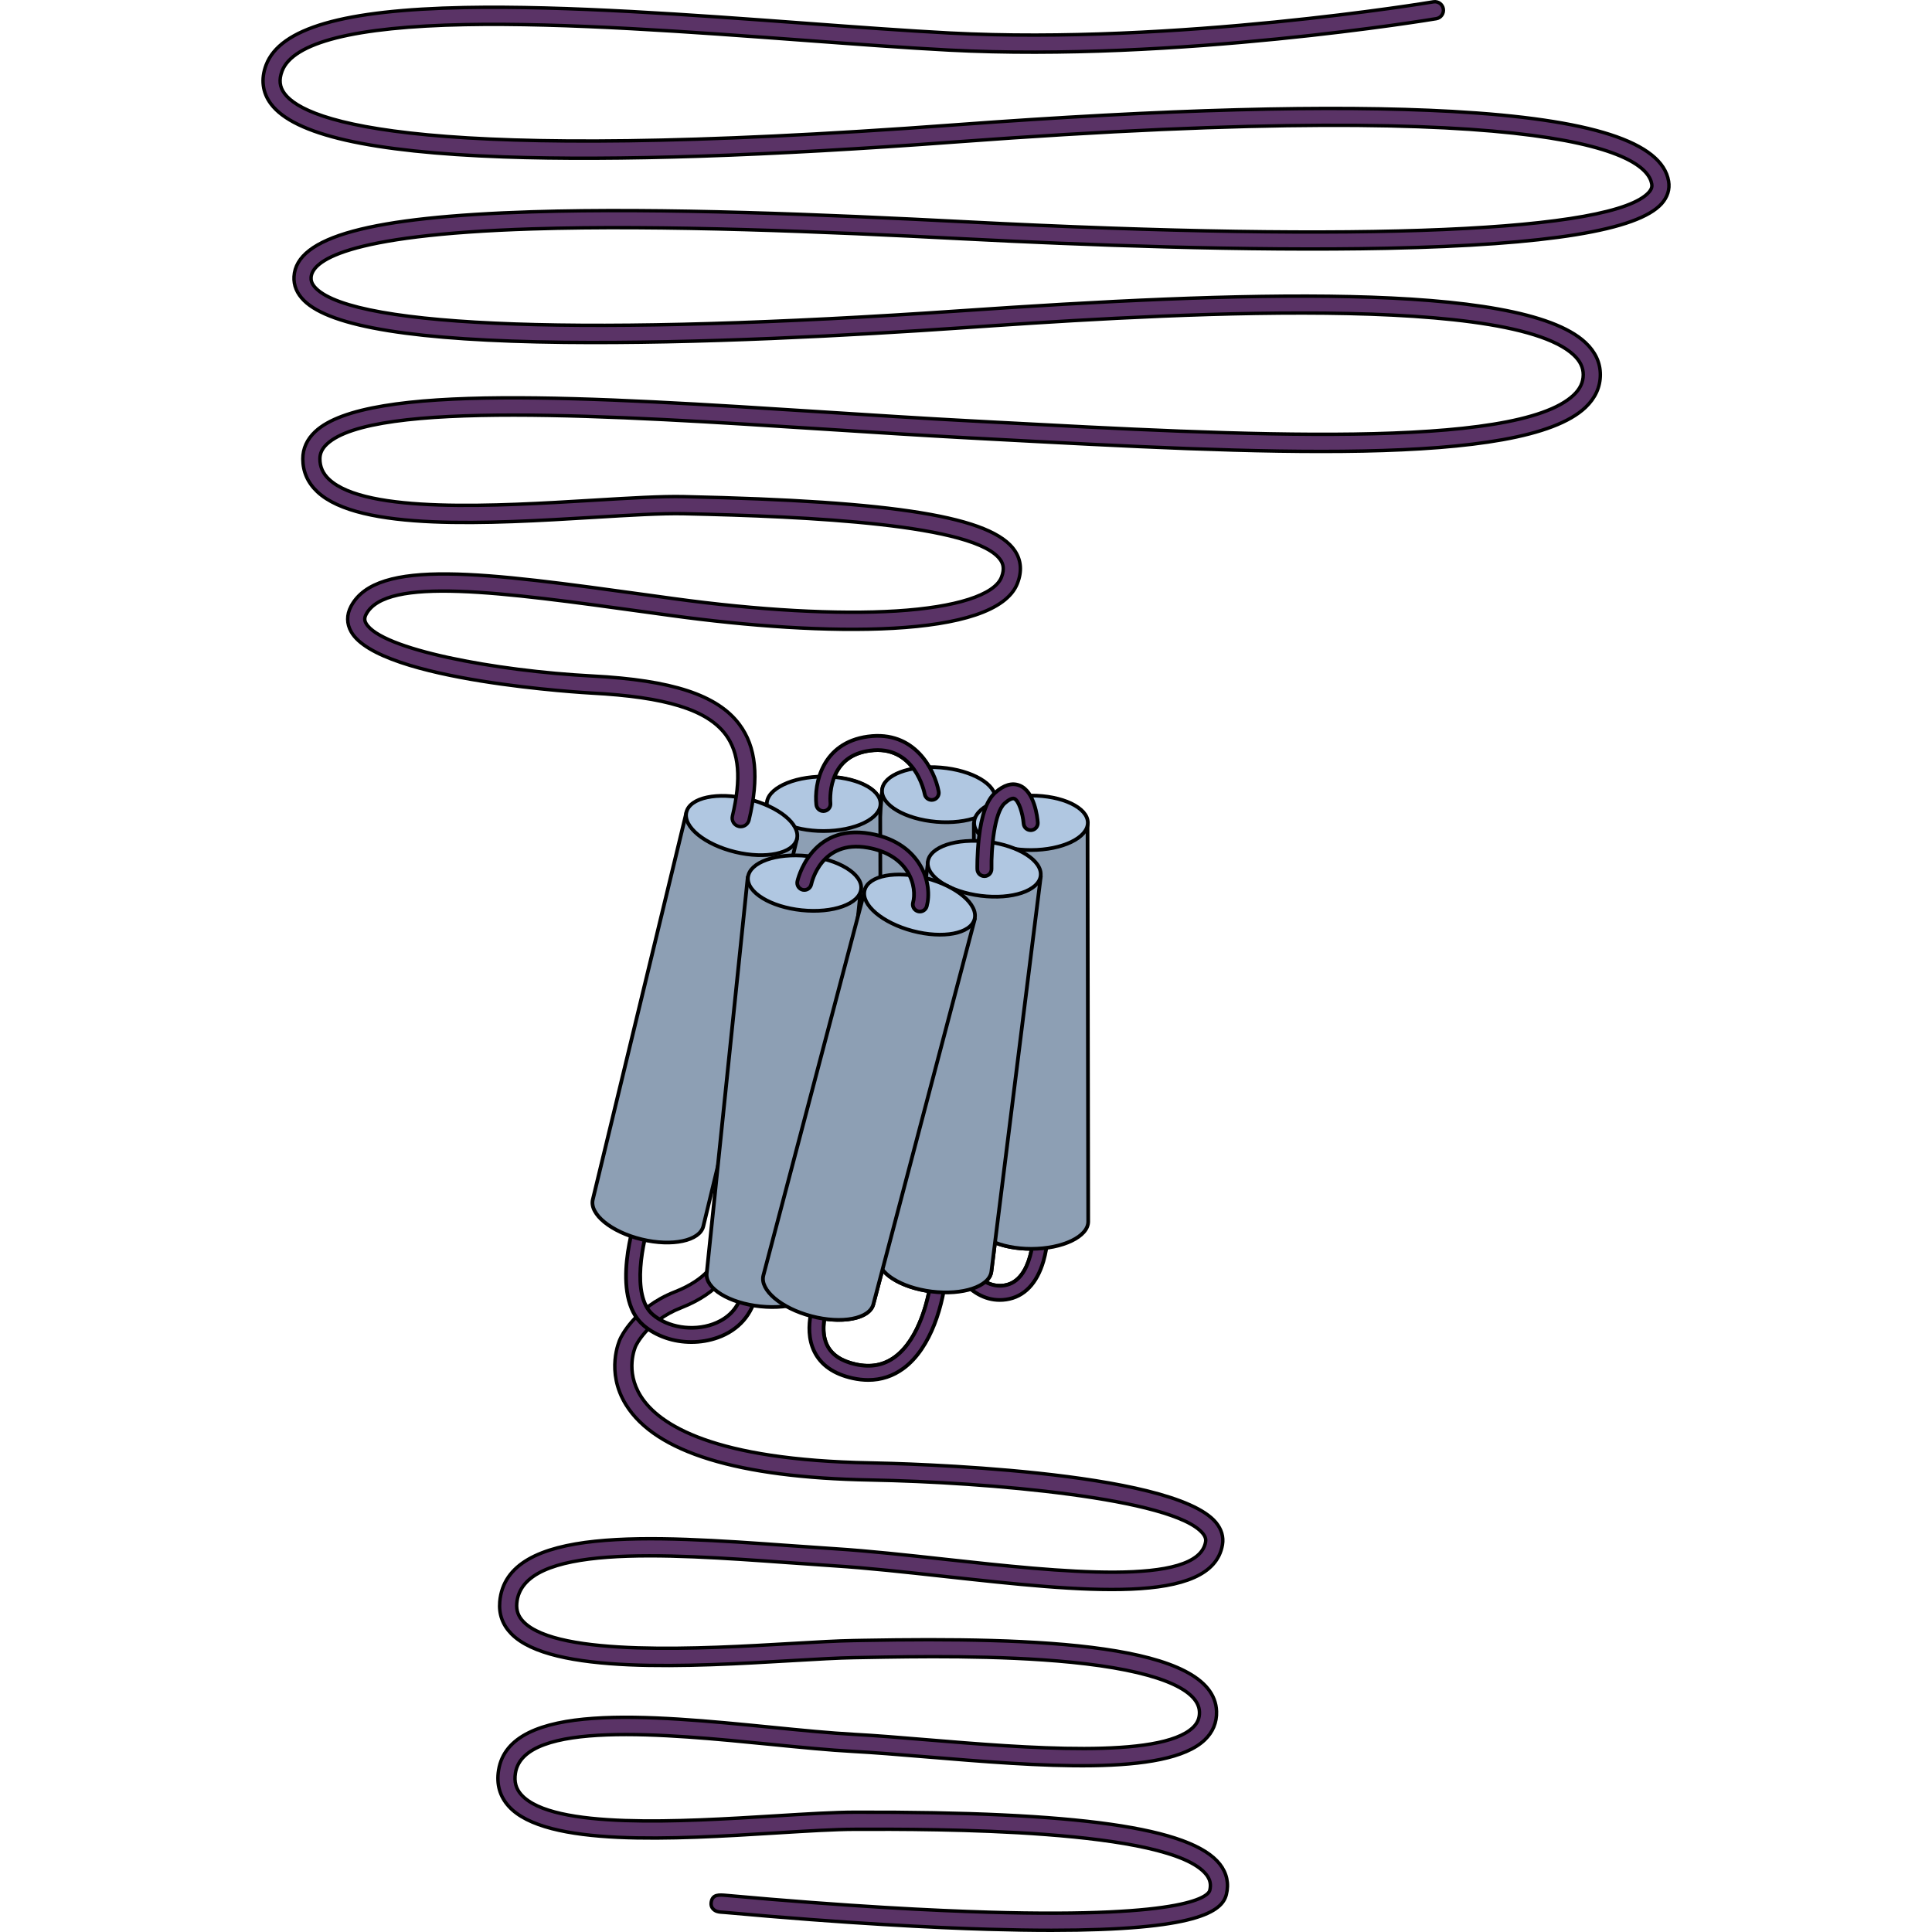 <?xml version="1.0" encoding="utf-8"?>
<!-- Created by: Science Figures, www.sciencefigures.org, Generator: Science Figures Editor -->
<!DOCTYPE svg PUBLIC "-//W3C//DTD SVG 1.1//EN" "http://www.w3.org/Graphics/SVG/1.1/DTD/svg11.dtd">
<svg version="1.1" id="Layer_1" xmlns="http://www.w3.org/2000/svg" xmlns:xlink="http://www.w3.org/1999/xlink" 
	 width="800px" height="800px" viewBox="0 0 401.608 550.538" enable-background="new 0 0 401.608 550.538"
	 xml:space="preserve">
<g>
	
		<path fill="#5A3366" stroke="#000000" stroke-width="0.974" stroke-linecap="round" stroke-linejoin="round" stroke-miterlimit="10" d="
		M225.18,550.05c-5.445,0-11.479-0.092-18.174-0.289c-14.886-0.438-39.954-1.626-74.838-4.797c-0.956-0.087-1.68-0.067-2.352-0.302
		c0,0-2.009-0.586-1.598-2.73s2.167-2.021,4.391-1.816c34.762,3.16,59.723,4.343,74.54,4.778c58.16,1.716,62.782-4.872,63.117-6.209
		c0.42-1.679,0.115-3.102-0.961-4.477c-10.315-13.182-77.924-12.997-100.143-12.934c-5.851,0.017-13.512,0.488-22.384,1.034
		c-29.283,1.799-65.726,4.042-76.259-7.569c-2.572-2.835-3.552-6.297-2.913-10.292c3.142-19.644,42.844-15.71,77.873-12.237
		c8.562,0.848,16.649,1.649,23.48,2.015c5.96,0.317,13.071,0.907,20.6,1.531c28.048,2.323,66.464,5.505,75.888-3.461
		c1.342-1.276,1.939-2.696,1.881-4.469c-0.223-6.813-13.2-11.84-36.541-14.155c-20.775-2.063-44.705-1.625-59.005-1.36l-2.911,0.052
		c-4.524,0.078-10.552,0.431-17.532,0.838c-29.016,1.697-68.753,4.02-80.125-7.666c-2.471-2.54-3.571-5.599-3.271-9.092
		c1.875-21.787,42.919-18.85,82.612-16.007c4.393,0.314,8.756,0.626,13.026,0.902c9.69,0.626,20.328,1.793,31.591,3.03
		c31.954,3.507,71.727,7.873,73.909-5.005c0.086-0.512,0.097-1.318-0.813-2.417c-8.32-10.035-61.221-14.593-94.748-15.208
		c-37.767-0.694-61.179-7.896-69.586-21.407c-5.918-9.513-1.87-18.385-1.694-18.758c0.129-0.3,3.975-8.878,15.569-13.433
		c9.346-3.67,11.149-8.472,11.167-8.52c0.4-1.284,1.759-1.979,3.041-1.578c1.284,0.399,1.993,1.787,1.594,3.07
		c-0.22,0.706-2.479,7.025-14.021,11.56c-9.736,3.824-12.883,10.837-12.914,10.907c-0.151,0.333-3.114,7.026,1.447,14.265
		c5.183,8.226,20.751,18.203,65.487,19.024c8.766,0.162,85.998,2.005,98.406,16.97c1.597,1.927,2.242,4.118,1.867,6.339
		c-2.95,17.404-40.008,13.339-79.242,9.03c-11.207-1.23-21.792-2.393-31.373-3.011c-4.281-0.277-8.656-0.59-13.06-0.905
		c-35.599-2.547-75.95-5.438-77.414,11.566c-0.179,2.079,0.429,3.758,1.911,5.281c9.818,10.09,51.467,7.656,76.351,6.2
		c7.033-0.41,13.108-0.766,17.733-0.846l2.905-0.053c49.338-0.899,99.864,0.793,100.501,20.225c0.104,3.172-1.037,5.917-3.391,8.156
		c-11.006,10.47-47.473,7.451-79.647,4.785c-7.492-0.62-14.568-1.207-20.457-1.521c-6.941-0.37-15.082-1.178-23.701-2.031
		c-29.611-2.933-70.167-6.952-72.585,8.161c-0.405,2.532,0.138,4.519,1.711,6.252c8.964,9.881,45.603,7.626,72.354,5.981
		c8.949-0.551,16.677-1.026,22.67-1.043c63.767-0.161,95.84,4.39,103.99,14.802c1.991,2.545,2.632,5.539,1.849,8.659
		C273.771,544.726,266.618,550.049,225.18,550.05z"/>
	<g>
		
			<path fill="none" stroke="#000000" stroke-width="1.058" stroke-linecap="round" stroke-linejoin="round" stroke-miterlimit="10" d="
			M173.408,213.894c6.339-0.861,10.206,2.042,12.508,5.258c-5.134,0.886-8.758,3.15-9.007,6.084l-0.543,6.437l-0.004-2.6
			c-0.006-3.78-5.651-6.919-13.119-7.598C164.914,217.138,168.328,214.584,173.408,213.894z M180.619,386.64
			c-3.229,2.393-6.908,3.09-11.247,2.137c-4.065-0.896-6.803-2.712-8.138-5.405c-1.191-2.402-1.169-5.202-0.784-7.562
			c4.854,0.703,9.147,0.171,11.681-1.369l0,0c0.001-0.001,0.002-0.001,0.004-0.002c0.141-0.087,0.276-0.176,0.405-0.267
			c0.009-0.007,0.018-0.014,0.028-0.021c0.121-0.087,0.236-0.176,0.347-0.268c0.015-0.012,0.03-0.024,0.044-0.037
			c0.103-0.087,0.199-0.176,0.292-0.267c0.019-0.019,0.039-0.037,0.058-0.057c0.084-0.086,0.164-0.173,0.24-0.264
			c0.022-0.025,0.044-0.051,0.065-0.077c0.069-0.083,0.132-0.169,0.194-0.258c0.023-0.031,0.047-0.063,0.069-0.096
			c0.055-0.085,0.105-0.172,0.154-0.259c0.021-0.037,0.045-0.074,0.063-0.111c0.046-0.089,0.086-0.181,0.125-0.272
			c0.016-0.037,0.033-0.073,0.048-0.11c0.05-0.132,0.094-0.264,0.13-0.398l2.604-9.888c2.162,2.831,7.186,5.26,13.31,6.152
			C188.853,375.123,185.783,382.814,180.619,386.64z M211.692,366.293c-0.421,0.063-0.832,0.094-1.232,0.094
			c-1.525,0-2.91-0.435-4.154-1.126c0.455-0.388,0.827-0.81,1.112-1.255c0.018-0.028,0.036-0.056,0.054-0.083
			c0.04-0.066,0.078-0.135,0.114-0.203c0.024-0.045,0.049-0.091,0.072-0.139c0.028-0.06,0.057-0.12,0.084-0.182
			c0.024-0.057,0.048-0.117,0.07-0.175c0.021-0.054,0.041-0.108,0.059-0.163c0.024-0.072,0.044-0.146,0.064-0.22
			c0.012-0.045,0.024-0.088,0.034-0.132c0.027-0.121,0.052-0.243,0.064-0.366l1.034-8.256c2.811,1.117,6.427,1.789,10.372,1.783
			c0.036,0,0.07-0.002,0.106-0.002C218.729,360.159,216.703,365.549,211.692,366.293z"/>
		<path fill="#5A3366" d="M122.553,382.428c-5.061,0-10.041-1.662-13.659-4.774c-9.703-8.349-2.266-30.426-1.944-31.362
			c0.362-1.057,1.516-1.619,2.571-1.257c1.058,0.362,1.621,1.514,1.259,2.571c-1.938,5.655-5.578,21.528,0.754,26.978
			c4.303,3.7,11.374,4.828,17.189,2.742c2.654-0.951,7.259-3.433,8.29-9.375c0.193-1.103,1.24-1.84,2.342-1.648
			c1.103,0.191,1.84,1.24,1.649,2.341c-1.01,5.816-4.989,10.37-10.913,12.495C127.667,382.007,125.1,382.428,122.553,382.428z"/>
		<path fill="#5A3366" d="M172.949,393.236c-1.434,0-2.917-0.168-4.447-0.504c-5.333-1.174-9.003-3.725-10.907-7.58
			c-3.495-7.082,0.506-15.811,0.678-16.18c0.474-1.013,1.679-1.448,2.691-0.977c1.012,0.473,1.45,1.676,0.979,2.688l0,0
			c-0.034,0.071-3.35,7.363-0.708,12.688c1.335,2.693,4.073,4.51,8.138,5.405c4.339,0.953,8.018,0.256,11.247-2.137
			c6.757-5.008,9.933-16.634,10.599-25.069c0.089-1.113,1.046-1.945,2.178-1.859c1.115,0.09,1.947,1.063,1.858,2.179
			c-0.768,9.728-4.382,22.193-12.225,28.004C180.027,392.12,176.65,393.236,172.949,393.236z"/>
		<path fill="#5A3366" d="M210.42,370.44c-4.277,0-8.252-2.232-11.589-6.54c-2.717-3.51-4.067-7.184-4.123-7.339
			c-0.381-1.051,0.162-2.211,1.213-2.593c1.048-0.381,2.213,0.162,2.594,1.213c0.042,0.115,4.193,11.204,11.945,11.206
			c0.4,0,0.812-0.03,1.232-0.094c8.441-1.253,8.409-15.693,8.408-15.839c-0.008-1.12,0.888-2.034,2.006-2.045
			c1.102-0.011,2.032,0.883,2.045,2c0.002,0.18,0.034,4.437-1.279,8.946c-1.866,6.408-5.527,10.192-10.583,10.944
			C211.659,370.393,211.036,370.44,210.42,370.44z"/>
		
			<path fill="none" stroke="#000000" stroke-width="1.058" stroke-linecap="round" stroke-linejoin="round" stroke-miterlimit="10" d="
			M122.553,382.428c-5.061,0-10.041-1.662-13.659-4.774c-9.703-8.349-2.266-30.426-1.944-31.362
			c0.362-1.057,1.516-1.619,2.571-1.257c1.058,0.362,1.621,1.514,1.259,2.571c-1.938,5.655-5.578,21.528,0.754,26.978
			c4.303,3.7,11.374,4.828,17.189,2.742c2.654-0.951,7.259-3.433,8.29-9.375c0.193-1.103,1.24-1.84,2.342-1.648
			c1.103,0.191,1.84,1.24,1.649,2.341c-1.01,5.816-4.989,10.37-10.913,12.495C127.667,382.007,125.1,382.428,122.553,382.428z"/>
		
			<path fill="none" stroke="#000000" stroke-width="1.058" stroke-linecap="round" stroke-linejoin="round" stroke-miterlimit="10" d="
			M172.949,393.236c-1.434,0-2.917-0.168-4.447-0.504c-5.333-1.174-9.003-3.725-10.907-7.58c-3.495-7.082,0.506-15.811,0.678-16.18
			c0.474-1.013,1.679-1.448,2.691-0.977c1.012,0.473,1.45,1.676,0.979,2.688l0,0c-0.034,0.071-3.35,7.363-0.708,12.688
			c1.335,2.693,4.073,4.51,8.138,5.405c4.339,0.953,8.018,0.256,11.247-2.137c6.757-5.008,9.933-16.634,10.599-25.069
			c0.089-1.113,1.046-1.945,2.178-1.859c1.115,0.09,1.947,1.063,1.858,2.179c-0.768,9.728-4.382,22.193-12.225,28.004
			C180.027,392.12,176.65,393.236,172.949,393.236z"/>
		
			<path fill="none" stroke="#000000" stroke-width="1.058" stroke-linecap="round" stroke-linejoin="round" stroke-miterlimit="10" d="
			M210.42,370.44c-4.277,0-8.252-2.232-11.589-6.54c-2.717-3.51-4.067-7.184-4.123-7.339c-0.381-1.051,0.162-2.211,1.213-2.593
			c1.048-0.381,2.213,0.162,2.594,1.213c0.042,0.115,4.193,11.204,11.945,11.206c0.4,0,0.812-0.03,1.232-0.094
			c8.441-1.253,8.409-15.693,8.408-15.839c-0.008-1.12,0.888-2.034,2.006-2.045c1.102-0.011,2.032,0.883,2.045,2
			c0.002,0.18,0.034,4.437-1.279,8.946c-1.866,6.408-5.527,10.192-10.583,10.944C211.659,370.393,211.036,370.44,210.42,370.44z"/>
		<g>
			<path id="changecolor_8_" fill="#B0C7E1" d="M176.91,225.236l-9.568,113.168c-0.36,4.271,6.574,8.346,15.487,9.1
				c8.915,0.754,16.435-2.098,16.796-6.369l9.568-113.169L176.91,225.236z"/>
			<path opacity="0.2" d="M176.91,225.236l-9.568,113.168c-0.36,4.271,6.574,8.346,15.487,9.1
				c8.915,0.754,16.435-2.098,16.796-6.369l9.568-113.169L176.91,225.236z"/>
			
				<path fill="none" stroke="#000000" stroke-width="1.058" stroke-linecap="round" stroke-linejoin="round" stroke-miterlimit="10" d="
				M176.91,225.236l-9.568,113.168c-0.36,4.271,6.574,8.346,15.487,9.1c8.915,0.754,16.435-2.098,16.796-6.369l9.568-113.169
				L176.91,225.236z"/>
			
				<ellipse id="changecolor_1_" transform="matrix(0.996 0.084 -0.084 0.996 19.777 -15.458)" fill="#B0C7E1" cx="193.052" cy="226.601" rx="16.199" ry="7.762"/>
			
				<ellipse transform="matrix(0.996 0.084 -0.084 0.996 19.777 -15.458)" fill="none" stroke="#000000" stroke-width="1.058" stroke-linecap="round" stroke-linejoin="round" stroke-miterlimit="10" cx="193.052" cy="226.601" rx="16.199" ry="7.762"/>
		</g>
		<g>
			<path id="changecolor_7_" fill="#B0C7E1" d="M143.964,229.127l0.187,113.571c0.007,4.285,7.267,7.749,16.211,7.736
				c8.946-0.016,16.193-3.503,16.187-7.79l-0.188-113.571L143.964,229.127z"/>
			<path opacity="0.2" d="M143.964,229.127l0.187,113.571c0.007,4.285,7.267,7.749,16.211,7.736
				c8.946-0.016,16.193-3.503,16.187-7.79l-0.188-113.571L143.964,229.127z"/>
			
				<path fill="none" stroke="#000000" stroke-width="1.058" stroke-linecap="round" stroke-linejoin="round" stroke-miterlimit="10" d="
				M143.964,229.127l0.187,113.571c0.007,4.285,7.267,7.749,16.211,7.736c8.946-0.016,16.193-3.503,16.187-7.79l-0.188-113.571
				L143.964,229.127z"/>
			
				<ellipse id="changecolor_2_" transform="matrix(1 -0.002 0.002 1 -0.383 0.268)" fill="#B0C7E1" cx="160.163" cy="229.1" rx="16.199" ry="7.762"/>
			
				<ellipse transform="matrix(1 -0.002 0.002 1 -0.383 0.268)" fill="none" stroke="#000000" stroke-width="1.058" stroke-linecap="round" stroke-linejoin="round" stroke-miterlimit="10" cx="160.163" cy="229.1" rx="16.199" ry="7.762"/>
		</g>
		<g>
			<path id="changecolor_13_" fill="#B0C7E1" d="M121.149,231.422l-26.688,110.39c-1.007,4.167,5.226,9.25,13.921,11.353
				c8.696,2.102,16.563,0.427,17.57-3.739l26.688-110.392L121.149,231.422z"/>
			<path opacity="0.2" d="M121.149,231.422l-26.688,110.39c-1.007,4.167,5.226,9.25,13.921,11.353
				c8.696,2.102,16.563,0.427,17.57-3.739l26.688-110.392L121.149,231.422z"/>
			
				<path fill="none" stroke="#000000" stroke-width="1.058" stroke-linecap="round" stroke-linejoin="round" stroke-miterlimit="10" d="
				M121.149,231.422l-26.688,110.39c-1.007,4.167,5.226,9.25,13.921,11.353c8.696,2.102,16.563,0.427,17.57-3.739l26.688-110.392
				L121.149,231.422z"/>
			
				<ellipse id="changeclor" transform="matrix(0.972 0.235 -0.235 0.972 59.097 -25.578)" fill="#B0C7E1" cx="136.895" cy="235.228" rx="16.199" ry="7.762"/>
			
				<ellipse transform="matrix(0.972 0.235 -0.235 0.972 59.097 -25.578)" fill="none" stroke="#000000" stroke-width="1.058" stroke-linecap="round" stroke-linejoin="round" stroke-miterlimit="10" cx="136.895" cy="235.228" rx="16.199" ry="7.762"/>
		</g>
		<g>
			<path id="changecolor_12_" fill="#B0C7E1" d="M138.615,249.912L126.91,362.879c-0.442,4.264,6.415,8.467,15.313,9.39
				c8.899,0.922,16.471-1.787,16.912-6.052l11.706-112.966L138.615,249.912z"/>
			<path opacity="0.2" d="M138.615,249.912L126.91,362.879c-0.442,4.264,6.415,8.467,15.313,9.39
				c8.899,0.922,16.471-1.787,16.912-6.052l11.706-112.966L138.615,249.912z"/>
			
				<path fill="none" stroke="#000000" stroke-width="1.058" stroke-linecap="round" stroke-linejoin="round" stroke-miterlimit="10" d="
				M138.615,249.912L126.91,362.879c-0.442,4.264,6.415,8.467,15.313,9.39c8.899,0.922,16.471-1.787,16.912-6.052l11.706-112.966
				L138.615,249.912z"/>
			
				<ellipse id="changecolor_3_" transform="matrix(0.995 0.103 -0.103 0.995 26.758 -14.61)" fill="#B0C7E1" cx="154.728" cy="251.582" rx="16.2" ry="7.762"/>
			
				<ellipse transform="matrix(0.995 0.103 -0.103 0.995 26.758 -14.61)" fill="none" stroke="#000000" stroke-width="1.058" stroke-linecap="round" stroke-linejoin="round" stroke-miterlimit="10" cx="154.728" cy="251.582" rx="16.2" ry="7.762"/>
		</g>
		<g>
			<path id="changecolor_10_" fill="#B0C7E1" d="M203.042,234.564l0.188,113.571c0.007,4.287,7.265,7.751,16.21,7.736
				c8.948-0.015,16.194-3.503,16.188-7.789L235.44,234.51L203.042,234.564z"/>
			<path opacity="0.2" d="M203.042,234.564l0.188,113.571c0.007,4.287,7.265,7.751,16.21,7.736
				c8.948-0.015,16.194-3.503,16.188-7.789L235.44,234.51L203.042,234.564z"/>
			
				<path fill="none" stroke="#000000" stroke-width="1.058" stroke-linecap="round" stroke-linejoin="round" stroke-miterlimit="10" d="
				M203.042,234.564l0.188,113.571c0.007,4.287,7.265,7.751,16.21,7.736c8.948-0.015,16.194-3.503,16.188-7.789L235.44,234.51
				L203.042,234.564z"/>
			
				<ellipse id="changecolor" transform="matrix(1 -0.002 0.002 1 -0.392 0.367)" fill="#B0C7E1" cx="219.241" cy="234.537" rx="16.199" ry="7.763"/>
			
				<ellipse transform="matrix(1 -0.002 0.002 1 -0.392 0.367)" fill="none" stroke="#000000" stroke-width="1.058" stroke-linecap="round" stroke-linejoin="round" stroke-miterlimit="10" cx="219.241" cy="234.537" rx="16.199" ry="7.763"/>
		</g>
		<g>
			<path id="changecolor_9_" fill="#B0C7E1" d="M189.977,245.631l-14.089,112.693c-0.532,4.254,6.233,8.603,15.11,9.712
				c8.877,1.111,16.505-1.438,17.037-5.692l14.091-112.694L189.977,245.631z"/>
			<path opacity="0.2" d="M189.977,245.631l-14.089,112.693c-0.532,4.254,6.233,8.603,15.11,9.712
				c8.877,1.111,16.505-1.438,17.037-5.692l14.091-112.694L189.977,245.631z"/>
			
				<path fill="none" stroke="#000000" stroke-width="1.058" stroke-linecap="round" stroke-linejoin="round" stroke-miterlimit="10" d="
				M189.977,245.631l-14.089,112.693c-0.532,4.254,6.233,8.603,15.11,9.712c8.877,1.111,16.505-1.438,17.037-5.692l14.091-112.694
				L189.977,245.631z"/>
			
				<ellipse id="changecolor_5_" transform="matrix(0.992 0.124 -0.124 0.992 32.308 -23.645)" fill="#B0C7E1" cx="206.051" cy="247.641" rx="16.199" ry="7.763"/>
			
				<ellipse transform="matrix(0.992 0.124 -0.124 0.992 32.308 -23.645)" fill="none" stroke="#000000" stroke-width="1.058" stroke-linecap="round" stroke-linejoin="round" stroke-miterlimit="10" cx="206.051" cy="247.641" rx="16.199" ry="7.763"/>
		</g>
		<g>
			<path id="changecolor_11_" fill="#B0C7E1" d="M171.995,253.599l-28.927,109.827c-1.092,4.144,5.036,9.353,13.687,11.63
				c8.653,2.28,16.551,0.767,17.643-3.378l28.928-109.827L171.995,253.599z"/>
			<path opacity="0.2" d="M171.995,253.599l-28.927,109.827c-1.092,4.144,5.036,9.353,13.687,11.63
				c8.653,2.28,16.551,0.767,17.643-3.378l28.928-109.827L171.995,253.599z"/>
			
				<path fill="none" stroke="#000000" stroke-width="1.058" stroke-linecap="round" stroke-linejoin="round" stroke-miterlimit="10" d="
				M171.995,253.599l-28.927,109.827c-1.092,4.144,5.036,9.353,13.687,11.63c8.653,2.28,16.551,0.767,17.643-3.378l28.928-109.827
				L171.995,253.599z"/>
			
				<ellipse id="changecolor_4_" transform="matrix(0.967 0.255 -0.255 0.967 71.834 -39.298)" fill="#B0C7E1" cx="187.661" cy="257.725" rx="16.2" ry="7.763"/>
			
				<ellipse transform="matrix(0.967 0.255 -0.255 0.967 71.834 -39.298)" fill="none" stroke="#000000" stroke-width="1.058" stroke-linecap="round" stroke-linejoin="round" stroke-miterlimit="10" cx="187.661" cy="257.725" rx="16.2" ry="7.763"/>
		</g>
		<path fill="#5A3366" d="M187.663,259.752c-0.18,0-0.361-0.025-0.542-0.074c-1.078-0.299-1.708-1.415-1.411-2.494
			c0.558-2.008,0.46-5.534-1.641-8.861c-2.23-3.53-6.132-5.874-11.284-6.777c-13.25-2.324-15.964,9.927-16.074,10.45
			c-0.228,1.094-1.302,1.797-2.396,1.569c-1.095-0.229-1.796-1.301-1.569-2.396c0.035-0.167,3.657-16.606,20.738-13.611
			c7.969,1.397,12.016,5.449,14.008,8.603c2.806,4.44,2.935,9.165,2.121,12.106C189.365,259.162,188.549,259.752,187.663,259.752z"
			/>
		<path fill="#5A3366" d="M206.051,249.666c-1.099,0-2.003-0.881-2.023-1.985c-0.003-0.169-0.076-4.186,0.443-8.794
			c0.743-6.609,2.257-10.856,4.624-12.982c2.483-2.23,4.826-2.93,6.966-2.077c4.278,1.706,5.082,9.085,5.199,10.548
			c0.09,1.115-0.741,2.091-1.855,2.182c-1.124,0.089-2.093-0.744-2.181-1.858c-0.245-2.958-1.399-6.608-2.665-7.111
			c-0.554-0.221-1.585,0.278-2.759,1.33c-2.929,2.632-3.84,12.855-3.726,18.683c0.023,1.119-0.865,2.043-1.983,2.065
			C206.077,249.666,206.063,249.666,206.051,249.666z"/>
		<path fill="#5A3366" d="M160.161,231.124c-1.021,0-1.899-0.768-2.01-1.808c-0.645-5.942,1.601-17.654,14.711-19.434
			c13.312-1.809,19,9.461,20.156,15.672c0.205,1.1-0.521,2.157-1.621,2.362c-1.099,0.206-2.154-0.518-2.36-1.616
			c-0.112-0.589-2.854-14.144-15.629-12.407c-5.249,0.713-8.724,3.408-10.33,8.012c-1.251,3.582-0.905,6.942-0.902,6.975
			c0.121,1.112-0.684,2.11-1.795,2.231C160.308,231.12,160.233,231.124,160.161,231.124z"/>
		
			<path fill="none" stroke="#000000" stroke-width="1.058" stroke-linecap="round" stroke-linejoin="round" stroke-miterlimit="10" d="
			M187.663,259.752c-0.18,0-0.361-0.025-0.542-0.074c-1.078-0.299-1.708-1.415-1.411-2.494c0.558-2.008,0.46-5.534-1.641-8.861
			c-2.23-3.53-6.132-5.874-11.284-6.777c-13.25-2.324-15.964,9.927-16.074,10.45c-0.228,1.094-1.302,1.797-2.396,1.569
			c-1.095-0.229-1.796-1.301-1.569-2.396c0.035-0.167,3.657-16.606,20.738-13.611c7.969,1.397,12.016,5.449,14.008,8.603
			c2.806,4.44,2.935,9.165,2.121,12.106C189.365,259.162,188.549,259.752,187.663,259.752z"/>
		
			<path fill="none" stroke="#000000" stroke-width="1.058" stroke-linecap="round" stroke-linejoin="round" stroke-miterlimit="10" d="
			M206.051,249.666c-1.099,0-2.003-0.881-2.023-1.985c-0.003-0.169-0.076-4.186,0.443-8.794c0.743-6.609,2.257-10.856,4.624-12.982
			c2.483-2.23,4.826-2.93,6.966-2.077c4.278,1.706,5.082,9.085,5.199,10.548c0.09,1.115-0.741,2.091-1.855,2.182
			c-1.124,0.089-2.093-0.744-2.181-1.858c-0.245-2.958-1.399-6.608-2.665-7.111c-0.554-0.221-1.585,0.278-2.759,1.33
			c-2.929,2.632-3.84,12.855-3.726,18.683c0.023,1.119-0.865,2.043-1.983,2.065C206.077,249.666,206.063,249.666,206.051,249.666z"
			/>
		
			<path fill="none" stroke="#000000" stroke-width="1.058" stroke-linecap="round" stroke-linejoin="round" stroke-miterlimit="10" d="
			M160.161,231.124c-1.021,0-1.899-0.768-2.01-1.808c-0.645-5.942,1.601-17.654,14.711-19.434c13.312-1.809,19,9.461,20.156,15.672
			c0.205,1.1-0.521,2.157-1.621,2.362c-1.099,0.206-2.154-0.518-2.36-1.616c-0.112-0.589-2.854-14.144-15.629-12.407
			c-5.249,0.713-8.724,3.408-10.33,8.012c-1.251,3.582-0.905,6.942-0.902,6.975c0.121,1.112-0.684,2.11-1.795,2.231
			C160.308,231.12,160.233,231.124,160.161,231.124z"/>
	</g>
	
		<path fill="#5A3366" stroke="#000000" stroke-width="0.974" stroke-linecap="round" stroke-linejoin="round" stroke-miterlimit="10" d="
		M136.61,235.55c-0.187,0-0.377-0.022-0.567-0.068c-1.308-0.312-2.115-1.625-1.803-2.933c2.549-10.682,1.935-18.065-1.933-23.236
		c-5.289-7.071-17.079-10.716-38.228-11.818c-0.604-0.033-60.431-3.311-68.476-17.462c-1.313-2.31-1.331-4.815-0.05-7.246
		c7.319-13.892,38.079-9.645,84.638-3.213l7.279,1.003c24.173,3.316,46.703,4.57,63.44,3.531c17.068-1.06,28-4.561,29.992-9.605
		c1.005-2.542,0.353-3.993-0.226-4.863c-6.813-10.258-54.779-12.477-90.265-13.253c-6.285-0.134-15.218,0.402-25.567,1.026
		c-29.781,1.797-66.843,4.032-78.88-7.275c-2.738-2.571-4.13-5.72-4.14-9.358c-0.007-2.956,1.18-5.573,3.527-7.781
		c14.825-13.939,78.228-9.875,145.354-5.57c13.688,0.877,27.843,1.785,41.105,2.489l7.173,0.382
		c69.591,3.715,148.464,7.926,164.985-7.737c1.831-1.737,2.722-3.634,2.722-5.799c0-2.065-0.892-3.902-2.729-5.616
		c-19.676-18.366-127.952-10.918-174.19-7.737c-30.987,2.133-75.827,4.573-113.453,4.142c-42.3-0.495-66.555-4.389-74.152-11.906
		c-2.036-2.016-2.994-4.319-2.847-6.847c0.659-11.304,21.573-16.992,67.814-18.443c37.342-1.171,83.454,0.784,123.635,2.852
		c113.703,5.85,184.641,2.785,194.623-8.412c0.909-1.02,0.917-1.791,0.823-2.35c-1.33-7.943-23.316-25.015-198.299-12.006
		c-53.535,3.98-96.902,5.417-128.894,4.269C30.997,43.347,9.312,38.404,2.728,29.598C0.315,26.37-0.16,22.546,1.354,18.539
		C5.321,8.033,23.319,2.824,57.996,2.145c28.87-0.564,65.054,2.114,96.979,4.479c14.902,1.104,28.976,2.146,41.228,2.787
		c64.324,3.364,137.075-8.767,137.803-8.89c1.33-0.222,2.583,0.669,2.807,1.995c0.225,1.326-0.669,2.582-1.994,2.806
		c-0.733,0.124-73.995,12.346-138.87,8.952c-12.304-0.644-26.404-1.688-41.333-2.794c-31.818-2.356-67.886-5.025-96.523-4.466
		C26.551,7.63,8.995,12.087,5.909,20.259c-0.935,2.475-0.706,4.516,0.719,6.423c6.109,8.172,39.036,20.195,190.928,8.904
		c59.894-4.451,107.608-5.74,141.817-3.83c39.609,2.212,59.773,8.716,61.645,19.887c0.385,2.291-0.304,4.501-1.991,6.394
		c-6.76,7.583-32.317,11.74-78.132,12.708c-40.086,0.846-87.588-0.987-120.375-2.673c-40.082-2.063-86.066-4.014-123.232-2.848
		c-54.305,1.704-62.847,9.415-63.106,13.86c-0.041,0.692,0.063,1.766,1.412,3.102c11.42,11.302,78.428,13.622,183.846,6.368
		c77.451-5.328,159.147-8.422,177.847,9.035c2.836,2.648,4.273,5.735,4.273,9.176c0,3.524-1.426,6.664-4.24,9.332
		c-18.041,17.104-94.578,13.019-168.595,9.065l-7.171-0.382c-13.29-0.705-27.458-1.614-41.159-2.492
		c-60.195-3.859-128.421-8.232-141.708,4.259c-1.363,1.282-1.997,2.624-1.993,4.222c0.006,2.277,0.857,4.181,2.604,5.821
		c10.507,9.869,47.93,7.611,75.253,5.963c10.457-0.63,19.488-1.182,25.967-1.033c60.52,1.324,87.815,5.793,94.215,15.426
		c1.826,2.75,2.062,5.895,0.697,9.347c-6.255,15.833-55.046,15.087-98.623,9.108l-7.283-1.003
		c-41.309-5.706-73.937-10.212-79.664,0.659c-0.501,0.951-0.509,1.721-0.024,2.571c4.213,7.411,36.759,13.56,64.497,15.006
		c22.724,1.185,35.639,5.43,41.873,13.764c4.8,6.417,5.68,15.086,2.77,27.282C138.709,234.797,137.711,235.55,136.61,235.55z"/>
</g>
</svg>